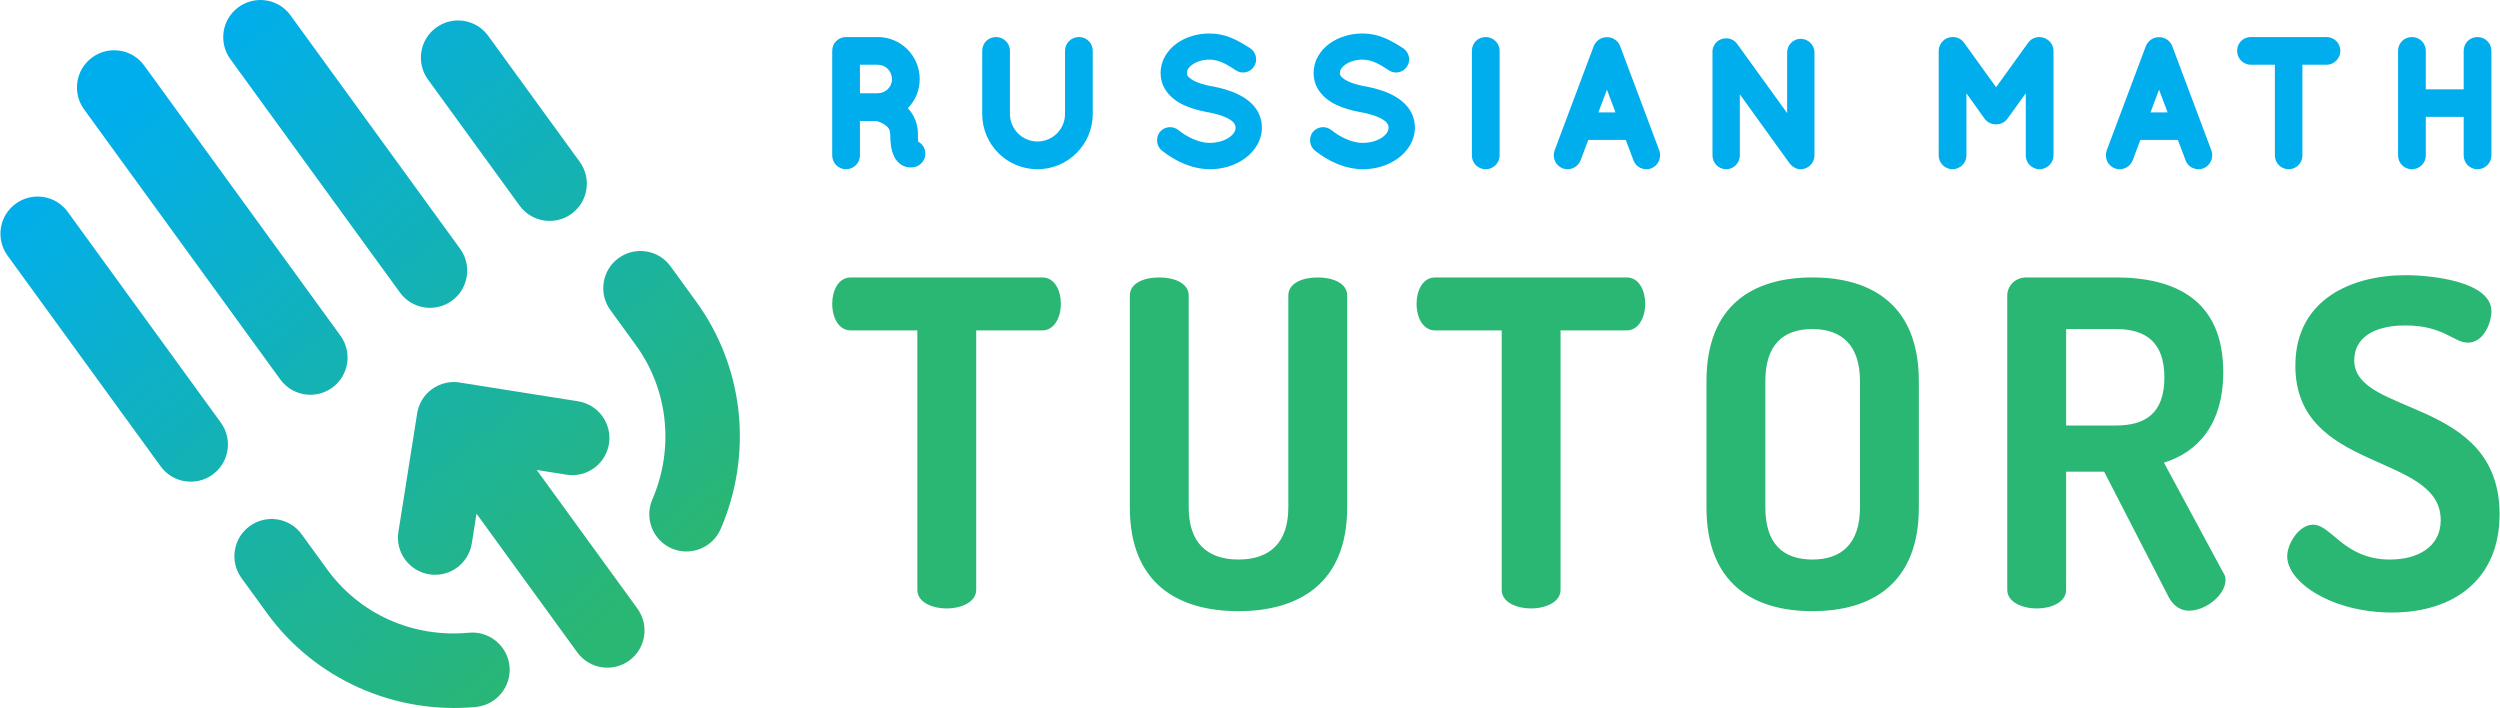 <?xml version="1.0" encoding="UTF-8"?>
<!DOCTYPE svg PUBLIC "-//W3C//DTD SVG 1.1//EN" "http://www.w3.org/Graphics/SVG/1.1/DTD/svg11.dtd">
<!-- Creator: CorelDRAW 2020 (64-Bit) -->
<svg xmlns="http://www.w3.org/2000/svg" xml:space="preserve" width="4.202in" height="1.19in" version="1.1" style="shape-rendering:geometricPrecision; text-rendering:geometricPrecision; image-rendering:optimizeQuality; fill-rule:evenodd; clip-rule:evenodd"
viewBox="0 0 4201.92 1190.39"
 xmlns:xlink="http://www.w3.org/1999/xlink"
 xmlns:xodm="http://www.corel.com/coreldraw/odm/2003">
 <defs>
  <style type="text/css">
   <![CDATA[
    .fil2 {fill:#00AEEE}
    .fil0 {fill:#2AB673;fill-rule:nonzero}
    .fil1 {fill:url(#id0);fill-rule:nonzero}
   ]]>
  </style>
  <linearGradient id="id0" gradientUnits="userSpaceOnUse" x1="232.6" y1="130.26" x2="1010.63" y2="1060.13">
   <stop offset="0" style="stop-opacity:1; stop-color:#00AEEE"/>
   <stop offset="1" style="stop-opacity:1; stop-color:#2AB673"/>
  </linearGradient>
 </defs>
 <g id="Layer_x0020_1">
  <path class="fil0" d="M1429.74 466.47c-21.32,0 -31.22,22.84 -31.22,44.15 0,24.36 11.42,44.92 31.22,44.92l111.91 0 0 436.24c0,20.56 24.36,31.21 49.48,31.21 24.36,0 49.48,-10.66 49.48,-31.21l0 -436.24 111.15 0c19.8,0 31.21,-21.31 31.21,-44.92 0,-21.31 -9.9,-44.15 -31.21,-44.15l-322.04 0zm735.63 386.75c0,59.38 -31.21,87.55 -83.74,87.55 -52.53,0 -83.74,-28.17 -83.74,-87.55l0 -356.3c0,-21.32 -25.12,-30.45 -49.48,-30.45 -25.13,0 -49.49,9.13 -49.49,30.45l0 356.3c0,127.14 79.94,174.34 182.72,174.34 102.02,0 182.72,-47.2 182.72,-174.34l0 -356.3c0,-21.32 -25.13,-30.45 -49.48,-30.45 -25.13,0 -49.49,9.13 -49.49,30.45l0 356.3zm246.87 -386.75c-21.32,0 -31.22,22.84 -31.22,44.15 0,24.36 11.42,44.92 31.22,44.92l111.91 0 0 436.24c0,20.56 24.36,31.21 49.48,31.21 24.36,0 49.48,-10.66 49.48,-31.21l0 -436.24 111.15 0c19.8,0 31.21,-21.31 31.21,-44.92 0,-21.31 -9.9,-44.15 -31.21,-44.15l-322.04 0zm634.37 561.09c100.49,0 178.91,-47.2 178.91,-174.34l0 -212.41c0,-127.14 -78.42,-174.34 -178.91,-174.34 -100.49,0 -178.15,47.2 -178.15,174.34l0 212.41c0,127.14 77.66,174.34 178.15,174.34zm79.94 -174.34c0,60.14 -30.45,87.55 -79.94,87.55 -50.25,0 -79.18,-27.41 -79.18,-87.55l0 -212.41c0,-60.14 28.93,-87.55 79.18,-87.55 49.48,0 79.94,27.41 79.94,87.55l0 212.41zm247.63 138.56c0,20.56 25.13,31.21 49.49,31.21 25.12,0 49.48,-10.66 49.48,-31.21l0 -198.7 63.95 0 108.11 210.12c7.61,15.23 20.56,23.6 34.26,23.6 28.93,0 61.67,-26.65 61.67,-51.77 0,-3.04 -0.76,-8.37 -3.81,-12.18l-99.73 -185c57.1,-17.51 99.73,-64.71 99.73,-152.26 0,-121.05 -80.7,-159.11 -180.43,-159.11l-150.74 0c-19.03,0 -31.98,14.46 -31.98,30.45l0 494.85zm182.72 -438.52c49.49,0 81.46,21.32 81.46,81.46 0,60.15 -31.97,80.7 -81.46,80.7l-83.74 0 0 -162.16 83.74 0zm460.8 387.51c-77.65,0 -98.21,-58.62 -129.43,-58.62 -23.6,0 -43.39,31.98 -43.39,53.29 0,44.16 76.13,94.4 175.86,94.4 105.06,0 181.19,-56.33 181.19,-165.2 0,-197.18 -244.38,-164.44 -244.38,-258.85 0,-36.54 31.22,-58.62 86.03,-58.62 63.95,0 81.46,28.93 105.06,28.93 27.41,0 39.59,-35.02 39.59,-52.53 0,-50.25 -99.73,-60.91 -144.65,-60.91 -87.55,0 -185,38.83 -185,152.26 0,180.43 244.38,145.41 244.38,259.61 0,45.68 -39.59,66.24 -85.27,66.24z"/>
  <path class="fil1" d="M1025.53 521.37l42.91 59.07c26.78,36.87 43.24,79.85 48.1,125.15 4.91,45.67 -2.22,92.09 -20.5,134.23 -13.7,31.57 0.97,68.63 32.54,82.31 31.58,13.69 68.62,-0.97 82.31,-32.54 26.9,-61.97 37.33,-130.26 30.13,-197.44 -7.2,-67.13 -31.76,-130.74 -71.44,-185.35l-42.92 -59.07c-20.31,-27.95 -59.46,-34.07 -87.38,-13.75 -27.94,20.34 -34.05,59.44 -13.75,87.39zm-54.38 153.31l-195.7 -31c-17.46,-3.67 -35.59,0.19 -49.9,10.6 -14.35,10.44 -23.5,26.33 -25.4,44.13l-31.02 195.87c-5.4,34.07 17.95,66.03 52.02,71.38 34.08,5.35 65.99,-17.96 71.39,-52.02l7.91 -49.96 169.41 233.17c20.31,27.95 59.46,34.07 87.38,13.75 27.94,-20.33 34.05,-59.44 13.75,-87.39l-169.33 -233.06 50.14 7.94c34.07,5.39 66.03,-17.95 71.37,-52.01 5.35,-34.09 -17.96,-66 -52.02,-71.39zm2.85 -402.62l-153.98 -211.93c-20.31,-27.95 -59.46,-34.07 -87.38,-13.75 -27.94,20.33 -34.05,59.44 -13.75,87.39l153.97 211.93c20.31,27.95 59.46,34.07 87.38,13.75 27.93,-20.33 34.05,-59.44 13.75,-87.39zm-201.16 146.15l-285.15 -392.47c-20.31,-27.95 -59.46,-34.07 -87.38,-13.75 -27.94,20.34 -34.05,59.44 -13.75,87.39l285.15 392.47c20.31,27.95 59.46,34.07 87.38,13.75 27.94,-20.34 34.05,-59.44 13.75,-87.39zm-201.15 146.15l-329.94 -454.13c-20.31,-27.95 -59.46,-34.07 -87.38,-13.75 -27.93,20.33 -34.05,59.44 -13.75,87.39l329.94 454.13c20.31,27.95 59.46,34.07 87.38,13.75 27.94,-20.33 34.05,-59.44 13.75,-87.39zm-201.15 146.14l-257.42 -354.31c-20.31,-27.95 -59.46,-34.07 -87.38,-13.75 -27.94,20.33 -34.05,59.44 -13.75,87.39l257.42 354.31c20.31,27.95 59.46,34.07 87.38,13.75 27.94,-20.33 34.05,-59.44 13.75,-87.39zm417.02 353.32c-45.72,4.39 -92.17,-3.01 -134.09,-21.79 -41.61,-18.64 -77.29,-47.75 -104.09,-84.63l-42.92 -59.07c-20.31,-27.95 -59.46,-34.07 -87.38,-13.75 -27.94,20.34 -34.05,59.44 -13.75,87.39l42.92 59.07c39.69,54.63 92.7,97.48 154.3,125.07 61.59,27.59 129.81,38.96 196.99,32.51 34.31,-3.3 59.7,-34.08 56.41,-68.39 -3.3,-34.31 -34.08,-59.7 -68.39,-56.41z"/>
  <path class="fil2" d="M1543.14 238.12c5.01,2.69 8.83,7.15 10.76,12.67 4.25,12.22 -2.48,25.3 -14.62,29.48l-0.28 0.09 -0.28 0.07c-2.74,0.69 -5.37,1.1 -8.5,1.1 -5.38,0 -10.75,-1.44 -15.23,-4.32 -4.91,-3.02 -8.93,-7.76 -11.81,-12.8l-0.11 -0.2 -0.11 -0.21c-5.77,-11.96 -6.93,-25.62 -6.93,-38.54 -0.17,-3.17 -0.69,-6.49 -2.52,-9.36l-0.24 -0.4c-1.27,-2.33 -4.53,-4.78 -6.75,-6.25 -3.67,-2.45 -9.26,-4.92 -13.73,-6.02l-27.64 0 0 57.94c0,12.85 -10.66,23.16 -23.46,23.16 -12.83,0 -23.16,-10.34 -23.16,-23.16l0 -175.91c0,-12.98 10.19,-23.17 23.46,-23.17l53.07 0c39.25,0 70.57,31.7 70.57,70.87 0,18.6 -7.27,35.75 -19.97,48.8 2.19,2.25 4.19,4.69 5.98,7.31 7.26,10.64 11.01,23.14 11.01,36.12 -0.14,4.26 -0.05,8.55 0.5,12.72zm293.43 -46.53c0,51.28 -41.63,92.93 -92.93,92.93 -51.45,0 -92.93,-41.5 -92.93,-92.93l0 -106.14c0,-12.98 10.18,-23.17 23.16,-23.17 12.78,0 23.46,10.29 23.46,23.17l0 106.14c0,25.49 20.82,46.31 46.31,46.31 25.64,0 46.31,-20.68 46.31,-46.31l0 -106.14c0,-13.02 10.52,-23.17 23.46,-23.17 12.98,0 23.16,10.19 23.16,23.17l0 106.14zm116.23 61.6c-9.34,-7.65 -10.78,-21.66 -3.42,-31.26 7.78,-9.52 21.95,-10.83 31.35,-3.12 13.62,11.18 34.58,21.62 52.61,21.47 11.23,-0.09 24.13,-2.98 33.33,-9.72 5.23,-3.83 10.06,-9.21 10.06,-16.07 0,-2.47 -0.49,-3.98 -1.73,-6.08 -1.7,-2.86 -4.09,-4.99 -6.85,-6.8 -10.15,-6.69 -26.54,-10.81 -37.75,-12.96l0.02 0.06 -0.65 0 -0.65 -0.12c-13.6,-2.65 -27.5,-6.26 -40.06,-12.2 -12.34,-5.85 -23.24,-14.15 -30.56,-25.83 -5.29,-8.44 -7.89,-18.15 -7.89,-28.09 0,-19.89 10.88,-37.53 26.63,-49.04 15.96,-11.67 35.94,-17.11 55.57,-17.11 27.06,0 46.76,10.76 68.76,25 9.91,6.89 12.88,20.7 6.06,30.5 -6.43,10.37 -20.31,13.24 -30.57,6.37 -13.46,-9 -27.47,-17.94 -44.24,-17.94 -10.06,0 -21.19,2.75 -29.37,8.81 -4.26,3.15 -8.59,7.75 -8.59,13.4 0,1.78 0.1,3.24 1.06,4.76 1.38,2.2 4.06,4.37 6.17,5.83 8.98,6.21 24.04,10.06 34.04,11.97l-0.02 -0.06 0.65 0 0.65 0.13c14.49,2.84 29.44,6.67 42.78,13.12 13.03,6.3 24.88,14.87 32.62,27.32 5.33,8.58 8.17,18.86 8.17,28.96 0,21.17 -11.65,39.53 -28.43,51.73 -17.06,12.4 -38.19,18.41 -59.17,18.29 -29.69,-0.17 -57.53,-13.15 -80.56,-31.33zm257.25 0c-9.34,-7.65 -10.78,-21.66 -3.42,-31.26 7.78,-9.52 21.95,-10.83 31.35,-3.12 13.62,11.18 34.58,21.62 52.61,21.47 11.23,-0.09 24.13,-2.98 33.33,-9.72 5.23,-3.83 10.06,-9.21 10.06,-16.07 0,-2.47 -0.49,-3.98 -1.73,-6.08 -1.7,-2.86 -4.09,-4.99 -6.85,-6.8 -10.15,-6.69 -26.54,-10.81 -37.75,-12.96l0.02 0.06 -0.65 0 -0.65 -0.12c-13.6,-2.65 -27.5,-6.26 -40.06,-12.2 -12.34,-5.85 -23.24,-14.15 -30.56,-25.83 -5.29,-8.44 -7.89,-18.15 -7.89,-28.09 0,-19.89 10.88,-37.53 26.62,-49.04 15.96,-11.67 35.94,-17.11 55.57,-17.11 27.06,0 46.76,10.76 68.77,25 9.91,6.89 12.88,20.7 6.05,30.5 -6.43,10.37 -20.31,13.24 -30.57,6.37 -13.46,-9 -27.47,-17.94 -44.24,-17.94 -10.06,0 -21.19,2.75 -29.37,8.81 -4.26,3.15 -8.59,7.75 -8.59,13.4 0,1.78 0.1,3.24 1.06,4.76 1.38,2.2 4.06,4.37 6.17,5.83 8.98,6.21 24.04,10.06 34.04,11.97l-0.02 -0.06 0.65 0 0.65 0.13c14.49,2.84 29.44,6.67 42.78,13.12 13.03,6.3 24.88,14.87 32.62,27.32 5.33,8.58 8.17,18.86 8.17,28.96 0,21.17 -11.65,39.53 -28.43,51.73 -17.05,12.4 -38.19,18.41 -59.17,18.29 -29.69,-0.17 -57.53,-13.15 -80.56,-31.33zm264 8.17l0 -175.91c0,-12.98 10.18,-23.17 23.16,-23.17 12.78,0 23.46,10.29 23.46,23.17l0 175.91c0,12.87 -10.68,23.16 -23.46,23.16 -12.97,0 -23.16,-10.19 -23.16,-23.16zm258.74 -26.04l-63.1 0 -12.99 34.47c-3.66,8.94 -12.23,14.72 -21.8,14.72 -2.69,0 -5.25,-0.39 -7.93,-1.28 -12.17,-4.61 -18.14,-17.94 -13.93,-30.13l65.96 -175.8c3.64,-8.89 12.54,-15.04 22.1,-14.73 9.69,-0.3 18.4,5.7 22.09,14.73l65.96 175.8c4.2,12.18 -1.77,25.48 -13.78,30.07 -2.5,0.95 -5.41,1.33 -8.08,1.33 -9.58,0 -18.26,-5.81 -21.55,-14.85l-12.95 -34.35zm271.27 -45.25l0 -101.94c0,-12.52 10.32,-22.87 22.86,-22.87 12.5,0 23.16,10.31 23.16,22.87l0 173.23c0,12.68 -10.48,23.16 -23.16,23.16 -6.64,0 -12.92,-3.14 -17.2,-8.14 -0.85,-0.85 -1.61,-1.7 -2.22,-2.72l-82.94 -115.09 0 102.79c0,12.5 -10.32,23.16 -22.86,23.16 -12.83,0 -23.16,-10.34 -23.16,-23.16l0 -173.33c-0.44,-7.37 3.22,-14.89 9.42,-19.44 10.42,-7.09 24.76,-5.13 32.06,5.17l84.04 116.31zm351.37 -43.44l53.85 -74.68c4.46,-6.2 11.28,-9.67 19.31,-9.67 12.59,0.43 23.35,10.46 23.35,23.17l0 175.91c0,12.71 -10.81,23.16 -23.46,23.16 -12.83,0 -23.16,-10.34 -23.16,-23.16l0 -104.56 -30.69 42.62c-4.46,6.2 -11.28,9.67 -19.5,9.67 -7.6,0 -14.66,-3.48 -19.19,-9.66l-30.41 -42.52 0 104.45c0,12.85 -10.66,23.16 -23.45,23.16 -12.68,0 -23.17,-10.48 -23.17,-23.16l0 -175.91c0,-12.68 10.49,-23.17 23.17,-23.17 0.3,0 0.59,0 0.89,0 7.33,0 14.66,3.75 18.67,9.77l53.78 74.58zm305.65 88.69l-63.1 0 -12.99 34.47c-3.66,8.94 -12.23,14.72 -21.8,14.72 -2.69,0 -5.25,-0.39 -7.93,-1.28 -12.17,-4.61 -18.14,-17.94 -13.93,-30.13l65.96 -175.8c3.64,-8.89 12.54,-15.04 22.1,-14.73 9.69,-0.3 18.41,5.7 22.09,14.73l65.96 175.8c4.21,12.18 -1.77,25.48 -13.78,30.07 -2.5,0.95 -5.41,1.33 -8.08,1.33 -9.58,0 -18.26,-5.81 -21.55,-14.85l-12.95 -34.35zm209.36 -126.42l0 152.46c0,12.98 -10.19,23.16 -23.16,23.16 -12.81,0 -23.16,-10.33 -23.16,-23.16l0 -152.46 -40.35 0c-12.87,0 -23.16,-10.68 -23.16,-23.45 0,-12.98 10.19,-23.17 23.16,-23.17l127.31 0c12.82,0 23.16,10.33 23.16,23.17 0,12.65 -10.45,23.45 -23.16,23.45l-40.65 0zm207.46 41.34l63.7 0 0 -64.8c0,-12.98 10.19,-23.17 23.16,-23.17 12.93,0 23.46,10.15 23.46,23.17l0 175.91c0,13.02 -10.53,23.16 -23.46,23.16 -12.97,0 -23.16,-10.19 -23.16,-23.16l0 -64.8 -63.7 0 0 64.8c0,13.02 -10.52,23.16 -23.45,23.16 -12.98,0 -23.17,-10.18 -23.17,-23.16l0 -175.91c0,-12.98 10.19,-23.17 23.17,-23.17 12.94,0 23.45,10.15 23.45,23.17l0 64.8zm-2632.75 -41.34l0 47.9 29.91 0c13.08,0 23.95,-10.5 23.95,-23.65 0,-13.37 -10.5,-24.25 -23.95,-24.25l-29.91 0zm1241.57 80.1l28.76 0 -14.38 -38.16 -14.38 38.16zm928.29 0l28.76 0 -14.38 -38.16 -14.38 38.16z"/>
 </g>
</svg>
